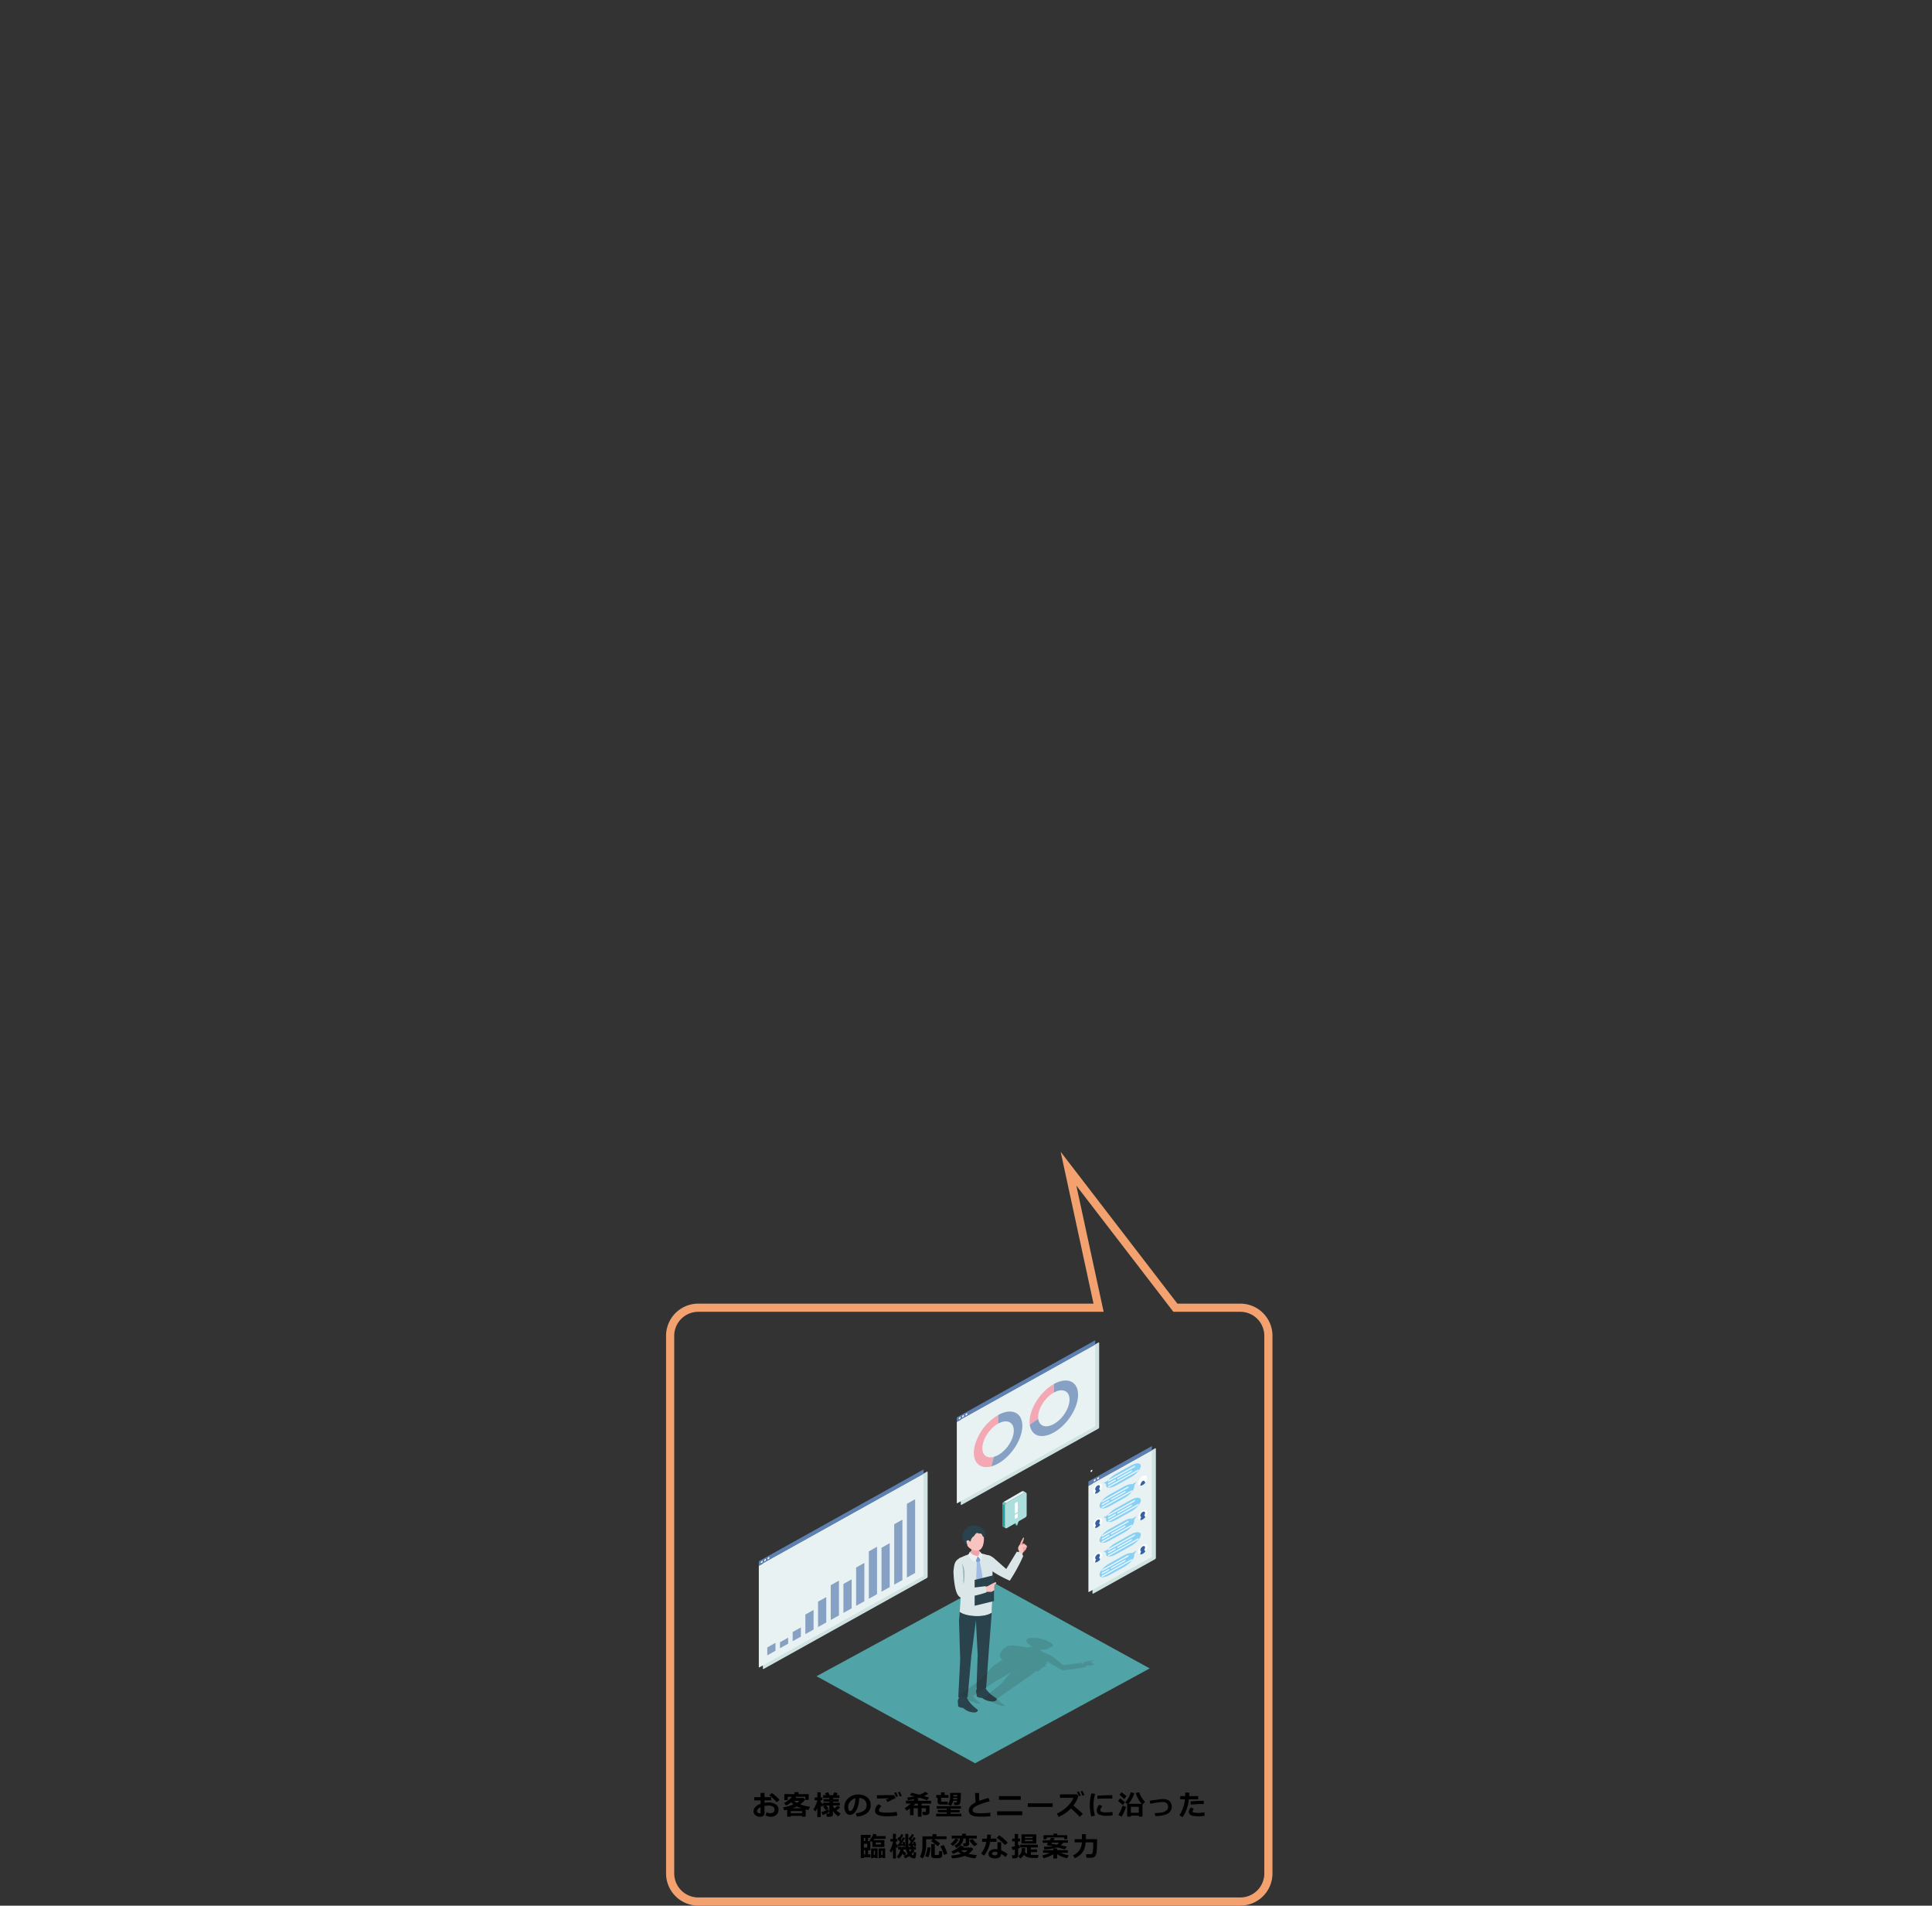 <svg xmlns="http://www.w3.org/2000/svg" xmlns:xlink="http://www.w3.org/1999/xlink" viewBox="0 0 977.31 963.85"><rect x="0" y="0" width="977.31" height="963.85" fill="#333333" stroke="none"/><defs><style>.cls-1{fill:#fff;}.cls-2{isolation:isolate;}.cls-3{fill:#50a3a7;}.cls-4{fill:#f49895;}.cls-5{fill:#f6aba8;}.cls-6{fill:#f9c3c0;}.cls-7{fill:#dae6e7;}.cls-8{fill:#2a424b;}.cls-9{fill:#bfd4d5;}.cls-10{fill:#f0a4a8;}.cls-11{fill:#7a9ed5;}.cls-12{fill:#a3bce2;}.cls-13{fill:#ebf1f1;}.cls-14{fill:#91b1b3;}.cls-15{fill:#addede;}.cls-16{fill:#19a3a3;}.cls-17{fill:#e7f5f5;}.cls-18{fill:#53baba;}.cls-19{fill:#65c1c1;}.cls-20{fill:#e0f2f2;}.cls-21{fill:#262626;opacity:0.15;}.cls-22{fill:#d0e3e3;mix-blend-mode:multiply;}.cls-23{fill:#5d80b1;}.cls-24{fill:#e9f2f2;}.cls-25{fill:#87a1c5;}.cls-26{fill:#f3a8b3;}.cls-27{clip-path:url(#clip-path);}.cls-28{fill:#37629f;}.cls-29{fill:#88d1f5;}.cls-30{fill:#e8f6fd;}.cls-31{clip-path:url(#clip-path-2);}.cls-32{clip-path:url(#clip-path-3);}.cls-33{clip-path:url(#clip-path-4);}.cls-34{clip-path:url(#clip-path-5);}.cls-35{clip-path:url(#clip-path-6);}.cls-36{fill:none;stroke:#f3a26f;stroke-miterlimit:10;stroke-width:4.13px;}</style><clipPath id="clip-path"><path class="cls-1" d="M557.45,751.64a4.53,4.53,0,0,1-2.25,3.49c-1.24.69-2.24.25-2.24-1a4.52,4.52,0,0,1,2.24-3.49C556.44,750,557.45,750.4,557.45,751.64Z"/></clipPath><clipPath id="clip-path-2"><path class="cls-1" d="M575.79,750.12c0,1.24,1,1.68,2.24,1a4.53,4.53,0,0,0,2.25-3.49c0-1.24-1-1.68-2.25-1A4.55,4.55,0,0,0,575.79,750.12Z"/></clipPath><clipPath id="clip-path-3"><path class="cls-1" d="M557.45,769a4.55,4.55,0,0,1-2.25,3.5c-1.24.69-2.24.24-2.24-1A4.54,4.54,0,0,1,555.2,768C556.44,767.35,557.45,767.8,557.45,769Z"/></clipPath><clipPath id="clip-path-4"><ellipse class="cls-1" cx="578.03" cy="766.26" rx="2.95" ry="1.7" transform="translate(-381.8 763.09) rotate(-52.78)"/></clipPath><clipPath id="clip-path-5"><path class="cls-1" d="M557.45,786.43a4.53,4.53,0,0,1-2.25,3.49c-1.24.69-2.24.25-2.24-1a4.52,4.52,0,0,1,2.24-3.49C556.44,784.75,557.45,785.19,557.45,786.43Z"/></clipPath><clipPath id="clip-path-6"><path class="cls-1" d="M575.79,784.91c0,1.24,1,1.68,2.24,1a4.53,4.53,0,0,0,2.25-3.49c0-1.24-1-1.69-2.25-1A4.56,4.56,0,0,0,575.79,784.91Z"/></clipPath></defs><g class="cls-2"><g id="レイヤー_2" data-name="レイヤー 2"><path d="M387.29,918.21l.47-1.6a4.42,4.42,0,0,0,1.88.47,2.45,2.45,0,0,0,1.57-.47,1.62,1.62,0,0,0,.58-1.34,1.7,1.7,0,0,0-.82-1.53,4.4,4.4,0,0,0-2.3-.52,10.43,10.43,0,0,0-1.94.19v3.76a1.47,1.47,0,0,1-.66,1.27,2.87,2.87,0,0,1-1.65.46,3.5,3.5,0,0,1-2.29-.79,2.51,2.51,0,0,1-.94-2,3.14,3.14,0,0,1,.95-2.22,6.84,6.84,0,0,1,2.6-1.59v-1.72h-3.22v-1.61h3.22v-2.17h2v2.17h3.33v1.61h-3.33v1.22a12.2,12.2,0,0,1,1.91-.15,6.74,6.74,0,0,1,3.73.93,3,3,0,0,1,1.43,2.66,3.41,3.41,0,0,1-1.07,2.65,4.13,4.13,0,0,1-2.88,1A5.19,5.19,0,0,1,387.29,918.21Zm-2.55-4.2c-1.17.57-1.76,1.24-1.76,2a1,1,0,0,0,.41.82,1.46,1.46,0,0,0,.95.33.35.35,0,0,0,.4-.39Zm9.61-3.63-1.47,1.15a20.55,20.55,0,0,0-1.77-1.82,19.1,19.1,0,0,0-1.93-1.67l1.2-1.2a13.08,13.08,0,0,1,2,1.56A18.54,18.54,0,0,1,394.35,910.38Z"/><path d="M405.7,918.44h-5.65v.4h-1.86v-3.5c-.46.11-1,.21-1.5.31l-.57-1.51a22,22,0,0,0,5.26-1.52,7.78,7.78,0,0,1-1.13-1.08,12.91,12.91,0,0,1-2.65,1.66l-.93-1.29a12.07,12.07,0,0,0,2.18-1.42,9.65,9.65,0,0,0,1.73-1.7h-2.1v1.65h-1.72v-3h5.15v-1h2v1h5.18v2.93h-1.71v-1.61h-4.65l-.36.6h4.2l.76.77a10.82,10.82,0,0,1-2.56,2.47,22.69,22.69,0,0,0,5,1.21l-.82,1.68-1.39-.3v3.63H405.7Zm-5.65-1.36h5.65V916h-5.65Zm.89-2.5h4.37a17.37,17.37,0,0,1-2.24-.9A14.21,14.21,0,0,1,400.94,914.58Zm2.09-2.75a7.19,7.19,0,0,0,1.5-1h-2.8A7.81,7.81,0,0,0,403,911.83Z"/><path d="M413.46,914.43a11.69,11.69,0,0,1-1,1.75l-1-1a12.88,12.88,0,0,0,1.21-2.28,11.65,11.65,0,0,0,.77-2.37h-1.37v-1.39h1.39v-2.65h1.71v2.65h.88v1.39h-.88v.86a8.18,8.18,0,0,0,1.15,1.14v-.76h3.2v-.54h-2.91v-1.28h2.91v-.58h-3.16v-1.41h1.49l-.51-1,1.64-.47.71,1.51h1.6l.73-1.49,1.74.46-.65,1h1.48v1.41h-3.22v.58h2.88v1.28h-2.88v.54h3.43v1.4h-3.43v.24a5.81,5.81,0,0,0,.72,1.19,10.66,10.66,0,0,0,1.71-1.4l1.25,1a20.86,20.86,0,0,1-1.92,1.48,12.51,12.51,0,0,0,2.14,1.59l-1.2,1.4a9.93,9.93,0,0,1-2.7-2.62v1.6a1.09,1.09,0,0,1-.44.89,1.69,1.69,0,0,1-1.09.34h-1.61l-.2-1.64h1.14c.24,0,.35-.11.35-.33v-3.73H418a17,17,0,0,1,1.1,1.63l-1.48.7c-.33-.55-.75-1.19-1.24-1.93l.82-.4h-.89V913l-.45.92a5,5,0,0,1-.7-.69V919h-1.71Zm6,2a32.56,32.56,0,0,1-3.28,1.61l-.63-1.46a29.28,29.28,0,0,0,3.5-1.48Z"/><path d="M433.41,918.79l-.5-1.71a8.86,8.86,0,0,0,4.08-1.25,3.23,3.23,0,0,0,1.37-2.83,3.37,3.37,0,0,0-1-2.54,4.4,4.4,0,0,0-2.73-1.11,14,14,0,0,1-1.43,6.2c-.86,1.58-1.94,2.38-3.24,2.38a2.37,2.37,0,0,1-2.06-1.2,5,5,0,0,1-.79-2.75v-.17a5.66,5.66,0,0,1,1.91-4.19,7.25,7.25,0,0,1,4.8-2h.28a7.1,7.1,0,0,1,4.55,1.41,4.6,4.6,0,0,1,1.78,3.82,5.12,5.12,0,0,1-1.79,4.14A9.1,9.1,0,0,1,433.41,918.79Zm-.69-9.25a4.89,4.89,0,0,0-2.61,1.62,4.11,4.11,0,0,0-1.08,2.76,3.68,3.68,0,0,0,.27,1.43c.18.44.42.66.74.66.65,0,1.23-.62,1.75-1.87A13.52,13.52,0,0,0,432.72,909.54Z"/><path d="M453.9,918.31a40.91,40.91,0,0,1-4.89.33,11.87,11.87,0,0,1-5-.73,2.29,2.29,0,0,1-1.38-2.14,4,4,0,0,1,1.9-3.22l1.36,1c-.87.83-1.3,1.5-1.3,2a1,1,0,0,0,.08.43,1,1,0,0,0,.4.38,3.35,3.35,0,0,0,1.16.31,15.32,15.32,0,0,0,2.13.13h.5a31.77,31.77,0,0,0,4.75-.37Zm-.88-8.68a5.3,5.3,0,0,0-1,.29,11.13,11.13,0,0,0-1.18.55l-1.86,1-.85-1.2c.18-.07.71-.32,1.59-.74-1.35,0-3.37.07-6.08.16l-.05-1.69c1.29,0,3.76-.07,7.39-.07h1.41Zm1.24-1.06-1,.38a20.61,20.61,0,0,0-.95-2.11l1-.37Q453.84,907.52,454.26,908.57Zm1.89-.28-1,.36c-.29-.7-.6-1.4-.95-2.1l.94-.35C455.52,906.87,455.84,907.57,456.15,908.29Z"/><path d="M464.63,909.93c-.1.2-.24.48-.44.86H471v1.44h-4.82v1h4v3.37a1.32,1.32,0,0,1-.46,1,1.69,1.69,0,0,1-1.16.41h-1.72l-.27-1.61H468q.39,0,.39-.33v-1.52h-2.22v4.3h-1.87v-4.3h-2.17v3.55h-1.81v-3.44a19.12,19.12,0,0,1-1.7,1.12l-1-1.29a14.07,14.07,0,0,0,3.12-2.32h-2.46v-1.44h3.75a8.27,8.27,0,0,0,.57-.79c-1,.21-2.09.4-3.28.56l-.38-1.34a21.94,21.94,0,0,0,3.59-.63l-2.19-.56.73-1.26c.74.18,2.08.53,4,1a15.8,15.8,0,0,0,3.08-1.45l1.43,1a11.35,11.35,0,0,1-2.26,1.15l2.63.74-1,1.34c-.71-.27-2-.69-3.83-1.23-.44.13-.88.26-1.31.37Zm-1.55,2.3c-.31.35-.65.68-1,1h2.22v-1Z"/><path d="M479.39,912.7h-3.67a1.49,1.49,0,0,1-1-.37,1.12,1.12,0,0,1-.42-.89V909.3h-.71v-1.41H476v-1.37h1.83v1.37h2v1.41h-3.74v1.63c0,.23.13.35.39.35h2.94Zm6.93,6H473.58v-1.36h5.32v-.72h-4.51v-1.23h4.51v-.64h-5.06V913.5h12.25v1.27h-5.21v.64h4.57v1.23h-4.57v.72h5.44Zm-.27-11.91c0,1.35,0,2.37-.07,3.05s-.12,1.26-.2,1.76a1.55,1.55,0,0,1-.6,1.06A2.12,2.12,0,0,1,484,913h-1.29l-.2-1.38h1a.74.74,0,0,0,.42-.12c.11-.08.19-.33.24-.74h-2a5.53,5.53,0,0,1-1.28,2.61l-1.38-.85a4.91,4.91,0,0,0,.61-1.14,6.72,6.72,0,0,0,.39-1.42,13.4,13.4,0,0,0,.1-1.91v-1.24ZM484.17,910l0-.67h-1.94c0,.27,0,.5-.07.67Zm.08-1.45v-.67H482.3v.67Z"/><path d="M501,918.64c-1.44.13-2.83.19-4.16.19a24.22,24.22,0,0,1-3.87-.2,4.1,4.1,0,0,1-2.12-1,2.67,2.67,0,0,1-.78-2c0-1.56,1.15-2.89,3.43-4-.14-1.57-.22-3.16-.23-4.76h2v.82c0,1,0,2.06.1,3.15,1.05-.39,2.61-.89,4.68-1.47l.58,1.7a36.44,36.44,0,0,0-6.41,2.18c-1.49.73-2.23,1.51-2.23,2.34,0,1,1.12,1.51,3.35,1.51h.63a47,47,0,0,0,5-.29Z"/><path d="M517.12,918.11H504.39v-2h12.73Zm-.79-7.8h-11v-1.87h11Z"/><path d="M532.5,913.91H519.94v-1.82H532.5Z"/><path d="M547.77,917.41l-1.56,1.49a52.94,52.94,0,0,0-4.51-4.24,19.65,19.65,0,0,1-6.18,4.3l-.89-1.68a18,18,0,0,0,4.94-3.29,14,14,0,0,0,3.47-4.67h-6.86v-1.79h8.74l.5,1a9.34,9.34,0,0,1-.88,2.25,15.85,15.85,0,0,1-1.58,2.39C544.9,914.79,546.5,916.2,547.77,917.41Zm-1.1-9.29-.95.37c-.37-.9-.68-1.6-.94-2.1l.92-.37A19.81,19.81,0,0,1,546.67,908.12Zm1.85-.23-.94.35c-.3-.75-.61-1.45-.94-2.1l.9-.34C547.91,906.52,548.24,907.22,548.52,907.89Z"/><path d="M554,907.3a20.46,20.46,0,0,0-.87,5.29,21.24,21.24,0,0,0,.77,5.7l-1.89.43a22.3,22.3,0,0,1-.74-5.58,24.87,24.87,0,0,1,.81-6.1Zm8.83,10.92c-1.12.1-2.07.16-2.86.16a8.39,8.39,0,0,1-4.1-.7,2.2,2.2,0,0,1-1.09-2,4.21,4.21,0,0,1,1.4-2.92l1.51.8a2.91,2.91,0,0,0-1.1,2.06.85.85,0,0,0,.57.77,6.41,6.41,0,0,0,2.38.28c.61,0,1.69-.06,3.22-.19Zm-.15-8.57h-.57c-.6,0-1.59,0-3,0s-2.73.09-4,.19V908.2q4.62-.23,6.39-.23c.48,0,.87,0,1.18,0Z"/><path d="M569.07,911.51,568,913a26,26,0,0,0-2.41-2.05l1-1.36A24.35,24.35,0,0,1,569.07,911.51Zm.5,2.32a14.16,14.16,0,0,1-.9,2.55,16.37,16.37,0,0,1-1.29,2.47l-1.68-.92a12.76,12.76,0,0,0,1.32-2.42,21.83,21.83,0,0,0,.86-2.21Zm.25-5.37-1.07,1.45c-.69-.65-1.51-1.36-2.47-2.12l1.07-1.32C568.51,907.34,569.33,908,569.82,908.46Zm6.24,9.86h-4v.48h-1.86v-6.4l-1-.78a12,12,0,0,0,1.76-2.53,10.76,10.76,0,0,0,1-2.57l1.81.37a12.93,12.93,0,0,1-1.13,2.85,11.54,11.54,0,0,1-1.84,2.61h6.76a13.15,13.15,0,0,1-1.8-2.56,15.07,15.07,0,0,1-1.23-2.9l1.69-.44a14,14,0,0,0,1.21,2.57,20.67,20.67,0,0,0,1.78,2.41s-.42.43-1.27,1.24v6.13h-1.86Zm-4-1.47h4v-3h-4Z"/><path d="M584.41,918.53l-.31-1.47a26.74,26.74,0,0,0,3.74-.37,4.64,4.64,0,0,0,2.22-1,2.34,2.34,0,0,0,.84-1.87,2.3,2.3,0,0,0-.71-1.76,2.65,2.65,0,0,0-1.87-.66,43.64,43.64,0,0,0-6.46.92l-.27-1.54,3.66-.54a24.56,24.56,0,0,1,3.1-.31,4.75,4.75,0,0,1,3.19,1,3.53,3.53,0,0,1,1.19,2.83Q592.73,918.44,584.41,918.53Z"/><path d="M601.59,906.66c0,.17,0,.46,0,.87s0,.62,0,.91h4.52v1.64h-4.7a19.43,19.43,0,0,1-1.14,4.9,15,15,0,0,1-2.08,4.09l-1.59-.93a15,15,0,0,0,1.83-3.72,19.91,19.91,0,0,0,1-4.34h-2.39v-1.64h2.51c0-.73,0-1.32,0-1.78Zm7.77,11.76a21,21,0,0,1-3.24.22,16.33,16.33,0,0,1-2.47-.16,2.91,2.91,0,0,1-1.67-.74,1.82,1.82,0,0,1-.61-1.37,3.19,3.19,0,0,1,1.12-2.18l1.46.69a2.42,2.42,0,0,0-.68,1.32.44.44,0,0,0,.25.4,2.77,2.77,0,0,0,1,.24,16.82,16.82,0,0,0,1.69.08,17.52,17.52,0,0,0,3.07-.27Zm-.36-7.6-.1,1.62-.81,0q-2.33,0-5.74.32l-.13-1.63a51.71,51.71,0,0,1,5.7-.31C608.36,910.8,608.72,910.8,609,910.82Z"/><path d="M440.35,939.38H437v.41h-1.56V928.05h4.94v1.47h-1.24v1.67h1.12v4.63h-1.12v2.09h1.2Zm-2.67-9.86H437v1.67h.67Zm-.67,3.05v1.86h1.69v-1.86Zm0,5.34h.67v-2.09H437Zm10.36-3.73H441.3v-2.83l-.26.29-1.25-.84a8.41,8.41,0,0,0,2-3.28l1.64.32a8.74,8.74,0,0,1-.31.82H448v1.39h-5.67c-.15.23-.31.44-.46.63h5.49Zm-4.75,5.21H442v.4h-1.34v-4.92h3.27v4.92h-1.32Zm-.61-1.26h.61v-2H442Zm3.61-5.23v-1H443v1Zm.81,6.49h-.66v.4h-1.33v-4.92h3.34v4.92h-1.35Zm-.66-1.26h.66v-2h-.66Z"/><path d="M451.68,935.53a10.32,10.32,0,0,1-.87,1.52l-.8-1a11.53,11.53,0,0,0,1-2,14.54,14.54,0,0,0,.68-2.3v-.37h-1.3v-1.25h1.3v-2.63h1.5v2.63H454v1.25h-.78v1a4.44,4.44,0,0,0,1,1.08l-.38,1.39a5.15,5.15,0,0,1-.63-.76V940h-1.51Zm5.43-.13a6.53,6.53,0,0,1-.14.77,9.51,9.51,0,0,0,1.46,1.17l-.83,1.26a11.09,11.09,0,0,1-1.12-1,6.23,6.23,0,0,1-1.87,2.42l-1-1a5.7,5.7,0,0,0,1.81-3.61h-1.14v-1.3h3.85a28.09,28.09,0,0,1-.18-3.62v-2.94h1.5v4.61a15.78,15.78,0,0,0,.13,2h1.12l-.26-.57-.68.09-.21-1,.36,0c.28-.37.57-.76.88-1.19-.23-.3-.66-.86-1.3-1.67l.81-.76.12.13a8.66,8.66,0,0,0,.89-1.6l1,.43a10,10,0,0,1-1.25,2,5.69,5.69,0,0,1,.35.45c.34-.53.61-1,.8-1.34l1,.49a27.05,27.05,0,0,1-2,2.92l.9-.12a6.64,6.64,0,0,0-.18-.72l1-.23a8.9,8.9,0,0,1,.5,2.18l-1,.24c0-.14-.06-.35-.11-.63l-.62.11.42.77h1.23v1.28h-1.54l.87.45a11.8,11.8,0,0,1-1.62,1.9c.39.39.67.58.82.58s.1,0,.14-.1a1.91,1.91,0,0,0,.11-.54c0-.3.06-.64.07-1l1.23.19a7.15,7.15,0,0,1-.33,2.66,1.1,1.1,0,0,1-.94.36,3.31,3.31,0,0,1-2.21-1.18,10.05,10.05,0,0,1-2,1.18l-.79-1a15.35,15.35,0,0,0,1.94-1.31,8.33,8.33,0,0,1-.85-2.19Zm-.14-2c-.65.14-1.52.28-2.62.43l-.2-1,.31,0q.38-.49.84-1.17c-.28-.4-.72-1-1.34-1.76l.8-.78.19.23a9.27,9.27,0,0,0,1-1.72l1,.43a10.2,10.2,0,0,1-1.32,2.14l.32.44c.35-.56.63-1,.83-1.43l1,.5a30.41,30.41,0,0,1-2,3l1-.14c-.07-.34-.14-.63-.2-.87l.93-.24a12.36,12.36,0,0,1,.51,2.22l-1,.25C457,933.71,457,933.53,457,933.36Zm3.3,3.21a9.26,9.26,0,0,0,.92-1.18h-1.33A6.24,6.24,0,0,0,460.27,936.57Z"/><path d="M478.81,930.22h-6.34a18.1,18.1,0,0,1,3.06,2.22l-1.18,1.35a20.85,20.85,0,0,0-3.33-2.53l.86-1h-3.37v2.1a22.34,22.34,0,0,1-.21,3.48,12.78,12.78,0,0,1-.6,2.33,6.69,6.69,0,0,1-.94,1.79l-1.4-.89a7.62,7.62,0,0,0,.75-1.8,11.62,11.62,0,0,0,.42-2.08,24.79,24.79,0,0,0,.1-2.49v-3.91h5.12v-1.1h1.94v1.1h5.12Zm-8.1,4.25a15.61,15.61,0,0,1-.38,2.61,10.08,10.08,0,0,1-.73,2.3L468,938.8a14,14,0,0,0,1.14-4.46Zm5.9,3.94a1.26,1.26,0,0,1-.36.93,1.57,1.57,0,0,1-1,.44c-.41,0-.94.06-1.58.06a4.34,4.34,0,0,1-2.14-.34,1.33,1.33,0,0,1-.5-1.17v-5.66h1.84v5.25a.28.28,0,0,0,.28.31h.13c.28,0,.47,0,.57,0a4,4,0,0,0,.58,0,.64.64,0,0,0,.41-.14,1,1,0,0,0,.17-.48,11.09,11.09,0,0,0,.06-1.43l1.53.19Zm2.6-.84-1.77.59a18.15,18.15,0,0,0-1.75-4.34l1.69-.63a15.62,15.62,0,0,1,1,2.15A16.84,16.84,0,0,1,479.21,937.57Z"/><path d="M484.86,930.4a6.35,6.35,0,0,1-1.11,1.63,9.31,9.31,0,0,1-1.72,1.58l-1.22-1a9.58,9.58,0,0,0,2.5-2.71Zm2.63,3.58a3.33,3.33,0,0,1-.34.47h4.33l.84.77a9,9,0,0,1-2.44,2.39,27.31,27.31,0,0,0,4.26.67l-.78,1.63a19,19,0,0,1-5.36-1.24l-.06,0a20.16,20.16,0,0,1-6.38,1.25l-.42-1.42a23.72,23.72,0,0,0,4.94-.85,9.41,9.41,0,0,1-1.44-1.17,12.66,12.66,0,0,1-2.62,1.17l-.72-1.27a12.75,12.75,0,0,0,2.6-1.32,7.55,7.55,0,0,0,2-1.68Zm-.14-4.09a5.81,5.81,0,0,1-.49,1.91,4.9,4.9,0,0,1-1.23,1.57,6.86,6.86,0,0,1-2,1.25l-.84-1.19a4.39,4.39,0,0,0,2.81-3.54h-4.2v-1.44h5.3v-1h1.9v1h5.51v1.44h-3.85v2.57a1.18,1.18,0,0,1-.44,1,1.72,1.72,0,0,1-1.13.36h-1.28l-.28-1.5h1c.25,0,.37-.11.37-.32v-2.07Zm.51,7.05a7.81,7.81,0,0,0,1.59-1.1h-3.28A8.34,8.34,0,0,0,487.86,936.94Zm6.59-4.22L493,933.79a7.11,7.11,0,0,1-1.47-1.38,7.56,7.56,0,0,1-1.13-1.67l1.63-.57A10.17,10.17,0,0,0,494.45,932.72Z"/><path d="M501.27,927.93c0,.73-.08,1.39-.16,2h3v1.63h-3.22a15.66,15.66,0,0,1-3.1,7l-1.5-1.08a13.89,13.89,0,0,0,2.65-5.88h-2.11v-1.63h2.39a18.92,18.92,0,0,0,.16-2.07Zm8.43,9.83-1,1.52a16.39,16.39,0,0,0-2.29-1.65,2.07,2.07,0,0,1-.74,1.76,5,5,0,0,1-4.7,0,1.89,1.89,0,0,1-.9-1.67,2.07,2.07,0,0,1,1-1.8,3.91,3.91,0,0,1,2.33-.67,8.49,8.49,0,0,1,1.17.08v-3.55h1.88v4.06A17,17,0,0,1,509.7,937.76Zm-5.18-1a5.52,5.52,0,0,0-1.17-.12,2.29,2.29,0,0,0-1.08.24.71.71,0,0,0-.45.65c0,.57.53.86,1.59.86.74,0,1.11-.27,1.11-.8Zm5.27-4.73-1.49,1.14a21.42,21.42,0,0,0-2-2,15.51,15.51,0,0,0-2.08-1.63l1.14-1.27a13.64,13.64,0,0,1,2.26,1.64A18.84,18.84,0,0,1,509.79,932.08Z"/><path d="M515.91,934.63c-.21.09-.51.2-.88.32v3.59a1.25,1.25,0,0,1-.44,1,1.68,1.68,0,0,1-1.11.36H512.1l-.21-1.52h1c.31,0,.46-.14.46-.42v-2.54l-1.23.3-.35-1.6c.37-.06.9-.17,1.58-.32v-2.47H512v-1.41h1.3v-2.34H515v2.34h1v1.41h-1v2l.67-.21Zm2.69.1a10.68,10.68,0,0,1-.15,2.06,3.89,3.89,0,0,0,1.08.8v-3.17h-3.45V933H525v1.4h-3.54v1h3.14v1.37h-3.14v1.33a21.28,21.28,0,0,0,2.17.08c.53,0,1.11,0,1.75,0L525,939.7h-.81c-.9,0-1.58,0-2,0a13.68,13.68,0,0,1-1.54-.16,4.88,4.88,0,0,1-1.55-.51,4.75,4.75,0,0,1-1.19-.87,4.78,4.78,0,0,1-1.82,1.81l-1-1.18a3.95,3.95,0,0,0,1.6-2.22,8.75,8.75,0,0,0,.12-1.72v-.09Zm5.59-2.3h-7.47v-4.67h7.47Zm-1.79-2.75V929h-3.91v.71Zm0,1.58v-.72h-3.91v.72Z"/><path d="M532.82,937.86a17.23,17.23,0,0,1-5,2l-.56-1.4a18.4,18.4,0,0,0,3.8-1.37h-3.41v-1.32h5.18v-.86h1.92v.86h5.43v1.32h-3.69a16,16,0,0,0,4.12,1.25l-.77,1.52a14.25,14.25,0,0,1-5.1-2.08V940h-1.9Zm5-5.85a7,7,0,0,1-1.24,1.3c1.58.35,2.61.59,3.09.73l-1,1.33c-.15-.06-1.48-.41-4-1a18.82,18.82,0,0,1-6.4,1l-.23-1.32a24.36,24.36,0,0,0,4.58-.35q-1.1-.17-2.64-.3a.38.38,0,0,1-.29-.42.35.35,0,0,1,0-.18l.46-.74h-2.68v-1.27H531c.25-.45.47-.89.66-1.3l1.84.21c-.11.24-.3.61-.58,1.09h7.31V932Zm2.06-1.79H538.3v-.89h-8.85v.95h-1.57v-2.06h5v-.81h1.9v.81h5.09ZM534.56,933a4.45,4.45,0,0,0,1.18-1h-3.61l-.33.52C532.31,932.6,533.23,932.74,534.56,933Z"/><path d="M549.14,931.84c0,.7-.12,1.28-.19,1.75a7.7,7.7,0,0,1-.48,1.62,7.54,7.54,0,0,1-1,1.8,8.42,8.42,0,0,1-1.62,1.59,10.87,10.87,0,0,1-2.15,1.23l-.94-1.44a7.19,7.19,0,0,0,4.51-6.55h-3.66v-1.63h3.7V927.7h2v2.51h5.65v.28c0,2.36-.06,4.21-.2,5.57a6.1,6.1,0,0,1-.57,2.54,2.54,2.54,0,0,1-.92.75,3,3,0,0,1-1.07.27c-.35,0-1.2,0-2.54,0l-.31-1.77h2.32a1,1,0,0,0,1-.83,16.26,16.26,0,0,0,.35-3.84v-1.36Z"/><polygon class="cls-3" points="581.6 843.86 493.27 891.83 413.05 847.8 501.39 799.82 581.6 843.86"/><path class="cls-4" d="M518.87,783.92c-.1.15-.23.15-.35.24s-.18.24-.27.39a1.37,1.37,0,0,1-.83.64c-.3.07-.64,0-.95.07a.42.42,0,0,1-.25,0,.46.46,0,0,1-.17-.17,1.08,1.08,0,0,1-.22-1.06,1.15,1.15,0,0,1,.31-.35l.81-.72a2,2,0,0,1,.45-.32,1.56,1.56,0,0,1,1,0,1.26,1.26,0,0,1,.46.2A1,1,0,0,1,518.87,783.92Z"/><path class="cls-5" d="M517.42,778l.16-.32a.26.26,0,0,1,.33.09.56.56,0,0,1,.06.36,8.23,8.23,0,0,1-.37,1.26,4,4,0,0,1-.15.49c-.05.12-.11.22-.17.34a3.37,3.37,0,0,0-.22,1,1.12,1.12,0,0,1,.38.45c0,.16,0,.5-.16.57a4.13,4.13,0,0,1-2,.62.12.12,0,0,1-.1,0,.19.19,0,0,1,0-.08,3.1,3.1,0,0,1,.5-1.22,7.8,7.8,0,0,0,.48-1.07C516.46,779.54,517,778.76,517.42,778Z"/><path class="cls-5" d="M518.35,780.88a.5.5,0,0,1,.06.46,3.25,3.25,0,0,1-1,1.92.78.78,0,0,1-.24.16.27.27,0,0,1-.27-.08c-.07-.1,0-.23,0-.34s.28-.5.41-.76.18-.4-.17-.45c-.13,0-.19-.19-.19-.33a1.41,1.41,0,0,1,.12-.64.07.07,0,0,1,0-.06h.05C517.55,780.74,518.13,780.62,518.35,780.88Z"/><path class="cls-5" d="M519,781.41a.51.51,0,0,1,0,.47,3.24,3.24,0,0,1-1.23,1.77.64.64,0,0,1-.26.13.26.26,0,0,1-.26-.11.39.39,0,0,1,.07-.34c.16-.24.35-.46.51-.7s.24-.37-.1-.47c-.13,0-.17-.21-.15-.35a1.51,1.51,0,0,1,.2-.62s0-.05,0-.05h0C518.27,781.18,518.86,781.13,519,781.41Z"/><path class="cls-5" d="M519.45,782.08a.46.46,0,0,1,0,.42,2.92,2.92,0,0,1-1.25,1.51.6.6,0,0,1-.25.1.23.23,0,0,1-.22-.12.32.32,0,0,1,.09-.3c.16-.21.35-.39.51-.59s.24-.32-.06-.44c-.11,0-.13-.2-.11-.32a1.5,1.5,0,0,1,.23-.55l0,0h.05C518.77,781.81,519.31,781.82,519.45,782.08Z"/><path class="cls-6" d="M515.07,782.73l0-.05c.13-.32.3-.62.46-.93a.32.32,0,0,1,.13-.15.19.19,0,0,1,.12,0,6.78,6.78,0,0,1,1-.19,8.27,8.27,0,0,1,.86,0,5.53,5.53,0,0,0,1.28.22c.14,0,.31,0,.4.11s0,.33-.13.44c-.45.37-1,.11-1.5.19a.18.18,0,0,0-.13,0,.38.38,0,0,0-.11.11c-.1.18-.23.34-.11.53a1.55,1.55,0,0,1,.28.48,3.07,3.07,0,0,1,0,1.13,7.54,7.54,0,0,1-.72,2,.12.12,0,0,1-.06.06.12.12,0,0,1-.08,0,7,7,0,0,1-1.89-1.09c.19-.21.66-.76.61-1.08,0-.16-.23-.36-.29-.52a2,2,0,0,1-.13-.58A1.78,1.78,0,0,1,515.07,782.73Z"/><path class="cls-7" d="M517.56,787.09a81.52,81.52,0,0,1-6.76,12.38,59.54,59.54,0,0,1-5.37-2.64c-4.62-2.5-5.54-4.07-5.54-4.07a16.92,16.92,0,0,1-3-3.4c-.9-1.43-.55-2.27.47-2.51,1.67-.39,2.95-1,6.15,1.88,2,1.77,5.51,4.84,5.51,4.84l5.35-8.77S517.26,785.26,517.56,787.09Z"/><path class="cls-7" d="M485.47,815.26l.57-8.07-1.76-16a3.09,3.09,0,0,1,1.83-3.46c3.45-1.56,7.5-3.5,14-.94.9.35,1.23,1.43,1.54,2.34a9.57,9.57,0,0,1,.51,3.41l-.07,2-.1,11.33c0,2.39-.14,4.75-.31,7.14-.07,1,0,2.68,0,2.68s-2,1.75-7.79,1.72C487.55,817.36,485.47,815.26,485.47,815.26Z"/><path class="cls-8" d="M485.19,858.3l-.71,2,.21,2.72a4.74,4.74,0,0,0,2.5.82,8.57,8.57,0,0,0,5.85,2.29c.72,0,2-.67,1.44-1.41-.34-.46-3.85-2.46-5.6-6.51A18,18,0,0,0,485.19,858.3Z"/><path class="cls-8" d="M494.31,853.33l-.56,2.07.41,2.7a4.74,4.74,0,0,0,2.55.62,8.55,8.55,0,0,0,6,1.81c.72,0,1.92-.83,1.33-1.52-.37-.43-4-2.15-6.06-6A17.21,17.21,0,0,0,494.31,853.33Z"/><path class="cls-9" d="M495.8,784.8c-.79-.85-3.86-1.23-5.31.3a8.54,8.54,0,0,1-.25,1.23l2.65.95,2.84-.4A15.46,15.46,0,0,0,495.8,784.8Z"/><path class="cls-10" d="M493.19,782.23c-1.14,0-1.75.64-1.75,1.2l-.57,3.72c.05.65,1.15,1.17,2.44,1.17s2.32-.52,2.26-1.17l-.56-3.89C495,782.69,494.33,782.23,493.19,782.23Z"/><path class="cls-6" d="M492.72,773.15c-3.25,0-4.14,2.46-4.14,5.42a5.16,5.16,0,0,0,3.83,5.42c1.59.46,3.56.87,4.77-2.16a11.79,11.79,0,0,0,.29-6.17C497.13,774.6,496,773.12,492.72,773.15Z"/><polygon class="cls-11" points="496.07 788.45 494.57 787.1 493.41 789.06 494.1 790.08 495.59 789.9 496.07 788.45"/><path class="cls-12" d="M495.59,789.9l-1.49.18s-.12,6.34-.52,12.94c0,.61,2.09,2,2.09,2s1.63-1.55,1.62-2.14A60.9,60.9,0,0,0,495.59,789.9Z"/><path class="cls-8" d="M495.13,775.83c.08-.26-.25-.46-.52-.47-1.19-.08-1.33,1-2.07,1.69a3.7,3.7,0,0,0-1,1,4.92,4.92,0,0,0-.59,1.78c-.4-1.11-1.92,1.65-1.53,2-.11-.09-1.23-1.08-1.13-1.12a.94.94,0,0,1-.47.06,3,3,0,0,0,.1-1.42c-.19.18-.53,0-.66-.18a1.26,1.26,0,0,1-.07-.77,1.19,1.19,0,0,1-.53-.14A14.88,14.88,0,0,0,487,776a4.25,4.25,0,0,1,1.45-2.48c.23-.13.61-.1.77-.29s0-.61.2-.87a1.75,1.75,0,0,1,.91-.45,7.22,7.22,0,0,1,3.91-.08,12.15,12.15,0,0,1,2.41,1.16,3.27,3.27,0,0,1,.65.45,7.3,7.3,0,0,1,.95,1.65.92.92,0,0,0,.53.44.87.87,0,0,1-.2.32.3.3,0,0,1-.33.09,1.4,1.4,0,0,1,.09,1,5.47,5.47,0,0,1-.33,1c0,.08-.14.15-.22.1a.18.18,0,0,1-.05-.19c0-.14,0-.29-.05-.39a.31.31,0,0,0-.11-.09l-.34-.23c-.22-.14-.25-.48-.36-.7a1.77,1.77,0,0,0-.5-.65A1,1,0,0,0,495.13,775.83Z"/><path class="cls-6" d="M490.63,780.05s-.05-1.1-1-1-.79.65-.55,1.56.79,1.36,1.36,1.33S490.63,780.05,490.63,780.05Z"/><path class="cls-8" d="M485.72,839.32l-.6-19.52.35-4.54s2.11,1.93,8.42,2.14c5.2.17,7.79-1.72,7.79-1.72l-1.5,19.48-1.34,18.66a3.68,3.68,0,0,1-2.29.55,3.89,3.89,0,0,1-2.57-.85l.59-16.45-.9-17.53-2.32,18.06-1.86,20.65a3.81,3.81,0,0,1-2.34.79,4,4,0,0,1-2.39-.76Z"/><path class="cls-13" d="M494.57,787.1s-.62,1.52-1.16,2.92a7.37,7.37,0,0,1-3.77-3.37c.35-.57.85-1.55.85-1.55A8.06,8.06,0,0,0,494.57,787.1Z"/><path class="cls-13" d="M494.57,787.1a4,4,0,0,0,1.23-2.3s.57.76.9,1.15a5.8,5.8,0,0,1-.39,3.43,12.54,12.54,0,0,0-1.74-2.28"/><polygon class="cls-8" points="502.81 809.78 493.03 812.17 493.03 799.08 502.81 796.68 502.81 809.78"/><path class="cls-6" d="M501.38,801.3c.55-.29,1.11-.58,1.68-.85a1.1,1.1,0,0,1,.55-.16.4.4,0,0,1,.38.37.58.58,0,0,1-.28.36l-.75.58a.45.45,0,0,1,.16.5,1.08,1.08,0,0,1-.3.46.44.44,0,0,1,.15.49c-.1.44.06.57,0,1s-.41.45-.68.63a4.07,4.07,0,0,1-.48.33,1.57,1.57,0,0,1-.71.12,13.71,13.71,0,0,0-3.45.26c-.2-.69-.5-1.88-.76-2.55a15.88,15.88,0,0,0,2.61-.53C500.15,802,500.76,801.63,501.38,801.3Z"/><path class="cls-7" d="M498.9,805.42a12.51,12.51,0,0,0-.27-3.17q-6.44.75-12.85,1.59a1.05,1.05,0,0,0-.71.28,1,1,0,0,0-.17.55,4.82,4.82,0,0,0,0,1.93c.71,2.37,4.4,1.13,6.08.85A47.48,47.48,0,0,0,498.9,805.42Z"/><path class="cls-14" d="M487.9,796.89a31.3,31.3,0,0,1-.87,6.39,17.28,17.28,0,0,0,0-4c-.06-1.38-.15-2.76-.28-4.13-.07-.7-.15-1.39-.24-2.09a8.79,8.79,0,0,1-.29-2c.17-1.17,1.09,1.18,1.2,1.54A15.18,15.18,0,0,1,487.9,796.89Z"/><path class="cls-7" d="M488.12,805.67l-.85-5.75A38.89,38.89,0,0,0,486,787.8c-3.32,1.58-3.24,3.38-3.69,6.91,0,0,.19,10.36,2.77,12.66C487.32,809.68,488.12,805.67,488.12,805.67Z"/><polygon class="cls-15" points="513.01 768.97 516.1 767.19 514.4 771.76 513.01 768.97"/><polygon class="cls-16" points="513.01 768.97 512.31 768.57 513.7 771.36 514.4 771.76 513.01 768.97"/><path class="cls-15" d="M508.93,760.32l9.33-5.39a.72.72,0,0,1,1.08.63v10.77a1.33,1.33,0,0,1-.67,1.16l-9.34,5.39a.71.71,0,0,1-1.07-.62V761.49A1.34,1.34,0,0,1,508.93,760.32Z"/><path class="cls-17" d="M518.26,754.93l-1.22-.7a.72.72,0,0,1,.71,0l1.23.71A.74.74,0,0,0,518.26,754.93Z"/><polygon class="cls-16" points="508.26 761.49 507.03 760.78 507.03 771.55 508.26 772.26 508.26 761.49"/><path class="cls-18" d="M508.26,772.26a.72.72,0,0,0,.36.63l-1.23-.71a.72.72,0,0,1-.36-.63l1.23.71"/><path class="cls-19" d="M508.26,761.49l-1.23-.71a1.35,1.35,0,0,1,.67-1.16l1.23.72A1.29,1.29,0,0,0,508.26,761.49Z"/><polygon class="cls-20" points="507.7 759.62 508.93 760.32 518.26 754.93 517.04 754.23 507.7 759.62"/><polygon class="cls-1" points="513.38 766.24 514.81 765.42 514.81 767.48 513.38 768.3 513.38 766.24"/><polygon class="cls-1" points="513.38 760.32 514.81 759.5 514.81 764.74 513.38 765.56 513.38 760.32"/><path class="cls-21" d="M553.44,841.92a.23.23,0,0,0-.09-.07c.06,0,.09-.05.06-.09a.51.51,0,0,0-.21-.11s.06-.06,0-.1a1.64,1.64,0,0,0-.6-.29c.05,0,.07-.08,0-.12a4.57,4.57,0,0,0-1.21-.44h-.12a1.86,1.86,0,0,1,.42-.15c.1,0,.21,0,.31-.06a1.7,1.7,0,0,0,.34-.12,5.4,5.4,0,0,0,.86-.29c.06,0,.11-.09.07-.15a.64.64,0,0,0-.32-.14l-.3.06c-.76.12-1.63.2-2.31.36a8.92,8.92,0,0,1-.91.2,3.38,3.38,0,0,0-.93.21l-.12,0h0a.53.53,0,0,0-.33.23.34.34,0,0,0-.07.24c0,.07.16.21.13.27a.61.61,0,0,1-.35.11c-.51-.24-.92-.4-.92-.4l-9.06,1.15s-2.75-2.24-4.27-3.51a10.81,10.81,0,0,0-3.72-2.15c-1-.45-1.89-.85-2.79-1.21-.21-.24-.48-.59-.48-.59a3.25,3.25,0,0,0-.54-.34l0-.1a7.23,7.23,0,0,0,3.09-.09,4.83,4.83,0,0,0,2-1.08s0,0,0,0a.5.5,0,0,0,.27,0,4.14,4.14,0,0,0,.75-.24c.16-.07.39-.23.26-.37a1.15,1.15,0,0,0,.41.08,1.39,1.39,0,0,0,.32,0,.85.85,0,0,1-.41-.33c-.18-.3-.08-.57-.44-.88a3.39,3.39,0,0,0-.54-.37,19.93,19.93,0,0,0-2.22-1.21,22.2,22.2,0,0,0-4.31-1.31,5.59,5.59,0,0,0-1.16-.15c-.36,0-.28.21-.53.22a9.43,9.43,0,0,1-1-.16,5.56,5.56,0,0,0-2.5.34,6.65,6.65,0,0,1-1.19.63,2.09,2.09,0,0,0,.52.23c-.13.08-.26.16-.2.29a.86.86,0,0,0,.65.28,1,1,0,0,1-.62.45,2.84,2.84,0,0,0,.54.14c-.13,0,.74.69.82.76a.06.06,0,0,1,0,0,4,4,0,0,0,1.57,1.33l-.5.27a8,8,0,0,0-1.06-.08l-1.07.18c-1.66-.33-3.23-.56-4.7-.78h-.14c-4.21-.59-4.79,0-6.58,1.08,0,0-3.57,3.57-1.59,5.22a3,3,0,0,0,.77.53l-3.22,2.27L502.05,843l-6.48,6.8-8,6.08a3,3,0,0,0,.3.2l-1.36.4-.76,1a9.52,9.52,0,0,0,2.43,1.13,15.26,15.26,0,0,0,5.57,2.77c.79.25,2.41.44,2.09,0-.19-.26-3.13-2-3.7-4,.38.05.62.06.62.06l9.58-6.34,9.15-5.32L506.09,852l-6.67,5.36.19.14-1.13.42-.54,1a10.61,10.61,0,0,0,2.57,1.08,17.41,17.41,0,0,0,5.9,2.66c.81.23,2.41.37,2-.07-.22-.24-3-1.77-4.14-3.55a2.88,2.88,0,0,0,.35,0l8.29-5.85,8.76-6.07a9.08,9.08,0,0,1,1-.89c.45-.32.88-.63,1.29-1l1.11.24,2-1.85a.52.52,0,0,0,.3,0c.19-.12.06-.22.33-.33.11,0,.16-.13,0-.22a1.79,1.79,0,0,0,.5,0c.12,0,.14-.14,0-.22l1,.06a.89.89,0,0,0,.43,0c.09-.06-.07-.17-.28-.25a3.36,3.36,0,0,0-.66-.13l-.31,0,1.42-1.32L529,841l.78-.7c.67.47,1.6,1.07,2.89,1.82,1.85,1.08,4.36,2.48,4.92,2.72A100.55,100.55,0,0,0,549.54,843c.06-.15,0-.31-.16-.47a6.17,6.17,0,0,0,.75-.21,3.45,3.45,0,0,0,1.09.05,1.85,1.85,0,0,1,.43,0,2,2,0,0,0,.48,0,.58.58,0,0,0,.4-.18c.24,0,.47-.06.72-.11S553.46,842,553.44,841.92Zm-22.22-8.81s0,0,0-.05A.12.12,0,0,1,531.22,833.11Zm-18.68,12c2,.61,3.6,1.05,4.91,1.35C516.09,846.2,514.44,845.77,512.54,845.16Z"/><path class="cls-22" d="M385.9,843.89V791a.91.91,0,0,1,.45-.7l82.44-45.92c.25-.14.46,0,.46.2v52.89a.92.92,0,0,1-.46.7l-82.44,45.92C386.1,844.23,385.9,844.14,385.9,843.89Z"/><path class="cls-23" d="M467.2,743.49c0-.15-.13-.21-.28-.12l-82.79,46.12a.53.53,0,0,0-.28.43v2l83.35-46.43Z"/><path class="cls-24" d="M383.85,792v51.2c0,.15.12.21.28.12l82.79-46.11a.58.58,0,0,0,.28-.44v-51.2Z"/><polygon class="cls-25" points="392.28 834.92 388.13 837.24 388.13 833.23 392.28 830.91 392.28 834.92"/><polygon class="cls-25" points="398.7 831.34 394.55 833.66 394.55 830.6 398.7 828.28 398.7 831.34"/><polygon class="cls-25" points="405.13 827.77 400.97 830.08 400.97 825.44 405.13 823.13 405.13 827.77"/><polygon class="cls-25" points="411.55 824.19 407.39 826.51 407.39 816.6 411.55 814.28 411.55 824.19"/><polygon class="cls-25" points="417.97 820.61 413.81 822.93 413.81 810.08 417.97 807.76 417.97 820.61"/><polygon class="cls-25" points="424.39 817.04 420.23 819.35 420.23 801.76 424.39 799.44 424.39 817.04"/><polygon class="cls-25" points="430.81 813.46 426.65 815.78 426.65 801.13 430.81 798.81 430.81 813.46"/><polygon class="cls-25" points="437.23 809.88 433.07 812.2 433.07 792.81 437.23 790.49 437.23 809.88"/><polygon class="cls-25" points="443.65 806.31 439.5 808.62 439.5 784.64 443.65 782.32 443.65 806.31"/><polygon class="cls-25" points="450.07 802.73 445.92 805.05 445.92 782.82 450.07 780.5 450.07 802.73"/><polygon class="cls-25" points="456.5 799.15 452.34 801.47 452.34 770.92 456.5 768.6 456.5 799.15"/><polygon class="cls-25" points="462.92 795.58 458.76 797.89 458.76 760.6 462.92 758.28 462.92 795.58"/><ellipse class="cls-1" cx="385.33" cy="789.98" rx="0.62" ry="0.36" transform="translate(-476.83 619) rotate(-52.78)"/><ellipse class="cls-1" cx="387.03" cy="789.03" rx="0.62" ry="0.36" transform="translate(-475.4 619.99) rotate(-52.78)"/><ellipse class="cls-1" cx="388.73" cy="788.08" rx="0.62" ry="0.36" transform="translate(-473.97 620.97) rotate(-52.78)"/><path class="cls-22" d="M486,760.89V718.26a.92.92,0,0,1,.45-.71l69.11-38.49c.25-.14.45,0,.45.2v42.63a.92.92,0,0,1-.45.71l-69.11,38.49C486.23,761.23,486,761.14,486,760.89Z"/><path class="cls-23" d="M554,678.17c0-.15-.12-.21-.28-.12l-69.46,38.69a.57.57,0,0,0-.28.43v2l70-39Z"/><path class="cls-24" d="M484,719.21v40.95c0,.15.13.21.28.12l69.46-38.69a.57.57,0,0,0,.28-.43V680.21Z"/><ellipse class="cls-1" cx="485.45" cy="717.24" rx="0.62" ry="0.36" transform="translate(-379.34 669.99) rotate(-52.78)"/><ellipse class="cls-1" cx="487.16" cy="716.29" rx="0.62" ry="0.36" transform="translate(-377.91 670.97) rotate(-52.78)"/><ellipse class="cls-1" cx="488.86" cy="715.34" rx="0.62" ry="0.36" transform="translate(-376.48 671.96) rotate(-52.78)"/><path class="cls-26" d="M504.89,728l-3.38,13.67c-6.51,1.76-10.28-2.94-8.41-10.49a25.85,25.85,0,0,1,11.79-15.45Z"/><path class="cls-25" d="M504.89,728V715.71c6.77-3.77,12.26-1.34,12.26,5.44s-5.49,15.32-12.26,19.09a14.5,14.5,0,0,1-3.38,1.41Z"/><ellipse class="cls-24" cx="504.88" cy="727.98" rx="10.47" ry="6.04" transform="translate(-380.21 689.71) rotate(-52.78)"/><path class="cls-26" d="M533.08,712.27l-12.17,8.28c-.83-6.27,4-15,10.68-19.62.49-.33,1-.65,1.49-.92Z"/><path class="cls-25" d="M533.08,712.27V700c6.77-3.77,12.27-1.34,12.27,5.43s-5.5,15.32-12.27,19.1c-6.27,3.49-11.41,1.81-12.17-4Z"/><ellipse class="cls-24" cx="533.08" cy="712.27" rx="10.47" ry="6.04" transform="translate(-356.56 705.96) rotate(-52.78)"/><path class="cls-22" d="M552.63,805.79V750.64a.92.92,0,0,1,.45-.71l31.18-17.36c.25-.14.45-.05.45.2v55.15a.92.92,0,0,1-.45.71L553.08,806C552.83,806.13,552.63,806,552.63,805.79Z"/><path class="cls-23" d="M582.66,731.68c0-.15-.12-.21-.28-.12l-31.53,17.56a.57.57,0,0,0-.27.43v2l32.08-17.87Z"/><path class="cls-24" d="M550.58,751.59v53.47c0,.15.12.21.27.12l31.53-17.56a.54.54,0,0,0,.28-.43V733.72Z"/><ellipse class="cls-1" cx="552.05" cy="749.62" rx="0.62" ry="0.36" transform="matrix(0.6, -0.8, 0.8, 0.6, -378.81, 735.82)"/><ellipse class="cls-1" cx="553.76" cy="748.67" rx="0.62" ry="0.36" transform="translate(-377.38 736.81) rotate(-52.78)"/><ellipse class="cls-1" cx="555.46" cy="747.72" rx="0.62" ry="0.36" transform="translate(-375.95 737.79) rotate(-52.78)"/><path class="cls-1" d="M557.45,751.64a4.53,4.53,0,0,1-2.25,3.49c-1.24.69-2.24.25-2.24-1a4.52,4.52,0,0,1,2.24-3.49C556.44,750,557.45,750.4,557.45,751.64Z"/><g class="cls-27"><path class="cls-28" d="M556.4,751.85a2.42,2.42,0,0,1-1.2,1.88c-.66.37-1.2.13-1.2-.54a2.44,2.44,0,0,1,1.2-1.87C555.87,751,556.4,751.19,556.4,751.85Z"/><path class="cls-28" d="M553.78,756.66c0-1.56.64-3.19,1.42-3.62s1.42.47,1.42,2"/></g><path class="cls-29" d="M559.46,751.18c0,1.63,2.23,1.71,5,.2l7.64-4.26c2.72-1.52,5-4.09,5-5.71s-2.23-1.72-5-.2l-7.64,4.26C561.69,747,559.46,749.56,559.46,751.18Z"/><polygon class="cls-29" points="560.67 748.71 558.3 750.03 560.75 751.12 560.67 748.71"/><polygon class="cls-30" points="574.07 741.91 560.59 749.42 560.59 748.72 574.07 741.21 574.07 741.91"/><polygon class="cls-30" points="575.89 743.87 560.59 752.39 560.59 751.69 575.89 743.17 575.89 743.87"/><polygon class="cls-30" points="564.37 748.8 560.59 750.9 560.59 750.2 564.37 748.09 564.37 748.8"/><polygon class="cls-30" points="572.58 744.23 565.21 748.33 565.21 747.63 572.58 743.52 572.58 744.23"/><path class="cls-1" d="M575.79,750.12c0,1.24,1,1.68,2.24,1a4.53,4.53,0,0,0,2.25-3.49c0-1.24-1-1.68-2.25-1A4.55,4.55,0,0,0,575.79,750.12Z"/><g class="cls-31"><ellipse class="cls-28" cx="578.03" cy="748.5" rx="1.58" ry="0.91" transform="matrix(0.6, -0.8, 0.8, 0.6, -367.65, 756.07)"/><path class="cls-28" d="M579.46,751.06c0-1.57-.64-2.48-1.43-2s-1.42,2.06-1.42,3.62"/></g><path class="cls-29" d="M573.77,751.91c0,1.62-2.23,4.19-4.95,5.71l-7.64,4.26c-2.73,1.52-5,1.43-5-.2s2.23-4.19,5-5.71l7.64-4.26C571.54,750.19,573.77,750.28,573.77,751.91Z"/><polygon class="cls-29" points="572.57 750.78 574.94 749.46 572.49 753.28 572.57 750.78"/><polygon class="cls-30" points="570.83 752.42 557.35 759.92 557.35 759.22 570.83 751.71 570.83 752.42"/><polygon class="cls-30" points="572.65 754.37 557.35 762.89 557.35 762.19 572.65 753.67 572.65 754.37"/><polygon class="cls-30" points="561.13 759.3 557.35 761.41 557.35 760.7 561.13 758.6 561.13 759.3"/><polygon class="cls-30" points="569.34 754.73 561.97 758.83 561.97 758.13 569.34 754.03 569.34 754.73"/><path class="cls-1" d="M557.45,769a4.55,4.55,0,0,1-2.25,3.5c-1.24.69-2.24.24-2.24-1A4.54,4.54,0,0,1,555.2,768C556.44,767.35,557.45,767.8,557.45,769Z"/><g class="cls-32"><path class="cls-28" d="M556.4,769.25a2.42,2.42,0,0,1-1.2,1.87c-.66.37-1.2.13-1.2-.53a2.43,2.43,0,0,1,1.2-1.87C555.87,768.35,556.4,768.58,556.4,769.25Z"/><path class="cls-28" d="M553.78,774.06c0-1.57.64-3.19,1.42-3.63s1.42.48,1.42,2"/></g><path class="cls-29" d="M559.46,768.58c0,1.62,2.23,1.71,5,.19l7.64-4.26c2.72-1.51,5-4.08,5-5.71s-2.23-1.71-5-.2l-7.64,4.26C561.69,764.38,559.46,767,559.46,768.58Z"/><polygon class="cls-29" points="560.67 766.11 558.3 767.43 560.75 768.52 560.67 766.11"/><polygon class="cls-30" points="574.07 759.31 560.59 766.81 560.59 766.11 574.07 758.6 574.07 759.31"/><polygon class="cls-30" points="575.89 761.27 560.59 769.79 560.59 769.08 575.89 760.56 575.89 761.27"/><polygon class="cls-30" points="564.37 766.19 560.59 768.3 560.59 767.6 564.37 765.49 564.37 766.19"/><polygon class="cls-30" points="572.58 761.62 565.21 765.73 565.21 765.02 572.58 760.92 572.58 761.62"/><ellipse class="cls-1" cx="578.03" cy="766.26" rx="2.95" ry="1.7" transform="translate(-381.8 763.09) rotate(-52.78)"/><g class="cls-33"><path class="cls-28" d="M576.83,766.57c0,.66.54.9,1.2.53a2.43,2.43,0,0,0,1.21-1.87c0-.67-.54-.9-1.21-.53A2.43,2.43,0,0,0,576.83,766.57Z"/><path class="cls-28" d="M579.46,768.45c0-1.56-.64-2.48-1.43-2s-1.42,2.06-1.42,3.63"/></g><path class="cls-29" d="M573.77,769.3c0,1.63-2.23,4.2-4.95,5.72l-7.64,4.25c-2.73,1.52-5,1.43-5-.19s2.23-4.2,5-5.72l7.64-4.25C571.54,767.59,573.77,767.68,573.77,769.3Z"/><polygon class="cls-29" points="572.57 768.18 574.94 766.86 572.49 770.68 572.57 768.18"/><polygon class="cls-30" points="570.83 769.81 557.35 777.32 557.35 776.61 570.83 769.11 570.83 769.81"/><polygon class="cls-30" points="572.65 771.77 557.35 780.29 557.35 779.58 572.65 771.06 572.65 771.77"/><polygon class="cls-30" points="561.13 776.7 557.35 778.8 557.35 778.1 561.13 775.99 561.13 776.7"/><polygon class="cls-30" points="569.34 772.12 561.97 776.23 561.97 775.52 569.34 771.42 569.34 772.12"/><path class="cls-1" d="M557.45,786.43a4.53,4.53,0,0,1-2.25,3.49c-1.24.69-2.24.25-2.24-1a4.52,4.52,0,0,1,2.24-3.49C556.44,784.75,557.45,785.19,557.45,786.43Z"/><g class="cls-34"><path class="cls-28" d="M556.4,786.64a2.42,2.42,0,0,1-1.2,1.88c-.66.37-1.2.13-1.2-.54a2.44,2.44,0,0,1,1.2-1.87C555.87,785.74,556.4,786,556.4,786.64Z"/><path class="cls-28" d="M553.78,791.45c0-1.57.64-3.19,1.42-3.63s1.42.48,1.42,2"/></g><path class="cls-29" d="M559.46,786c0,1.62,2.23,1.71,5,.2l7.64-4.26c2.72-1.52,5-4.09,5-5.72s-2.23-1.71-5-.19l-7.64,4.26C561.69,781.77,559.46,784.34,559.46,786Z"/><polygon class="cls-29" points="560.67 783.5 558.3 784.82 560.75 785.91 560.67 783.5"/><polygon class="cls-30" points="574.07 776.7 560.59 784.21 560.59 783.5 574.07 776 574.07 776.7"/><polygon class="cls-30" points="575.89 778.66 560.59 787.18 560.59 786.48 575.89 777.96 575.89 778.66"/><polygon class="cls-30" points="564.37 783.59 560.59 785.69 560.59 784.99 564.37 782.88 564.37 783.59"/><polygon class="cls-30" points="572.58 779.02 565.21 783.12 565.21 782.42 572.58 778.31 572.58 779.02"/><path class="cls-1" d="M575.79,784.91c0,1.24,1,1.68,2.24,1a4.53,4.53,0,0,0,2.25-3.49c0-1.24-1-1.69-2.25-1A4.56,4.56,0,0,0,575.79,784.91Z"/><g class="cls-35"><path class="cls-28" d="M576.83,784c0,.67.54.9,1.2.53a2.41,2.41,0,0,0,1.21-1.87c0-.66-.54-.9-1.21-.53A2.44,2.44,0,0,0,576.83,784Z"/><path class="cls-28" d="M579.46,785.85c0-1.57-.64-2.48-1.43-2.05s-1.42,2.06-1.42,3.63"/></g><path class="cls-29" d="M573.77,786.7c0,1.62-2.23,4.19-4.95,5.71l-7.64,4.26c-2.73,1.52-5,1.43-5-.2s2.23-4.19,5-5.71l7.64-4.26C571.54,785,573.77,785.07,573.77,786.7Z"/><polygon class="cls-29" points="572.57 785.57 574.94 784.25 572.49 788.07 572.57 785.57"/><polygon class="cls-30" points="570.83 787.2 557.35 794.71 557.35 794.01 570.83 786.5 570.83 787.2"/><polygon class="cls-30" points="572.65 789.16 557.35 797.68 557.35 796.98 572.65 788.46 572.65 789.16"/><polygon class="cls-30" points="561.13 794.09 557.35 796.2 557.35 795.49 561.13 793.38 561.13 794.09"/><polygon class="cls-30" points="569.34 789.52 561.97 793.62 561.97 792.92 569.34 788.81 569.34 789.52"/><path class="cls-36" d="M555.72,661.42H353.16A14.21,14.21,0,0,0,339,675.59v272a14.22,14.22,0,0,0,14.17,14.17H627.45a14.21,14.21,0,0,0,14.17-14.17v-272a14.2,14.2,0,0,0-14.17-14.17H594.57l-54.06-70.31Z"/></g></g></svg>
